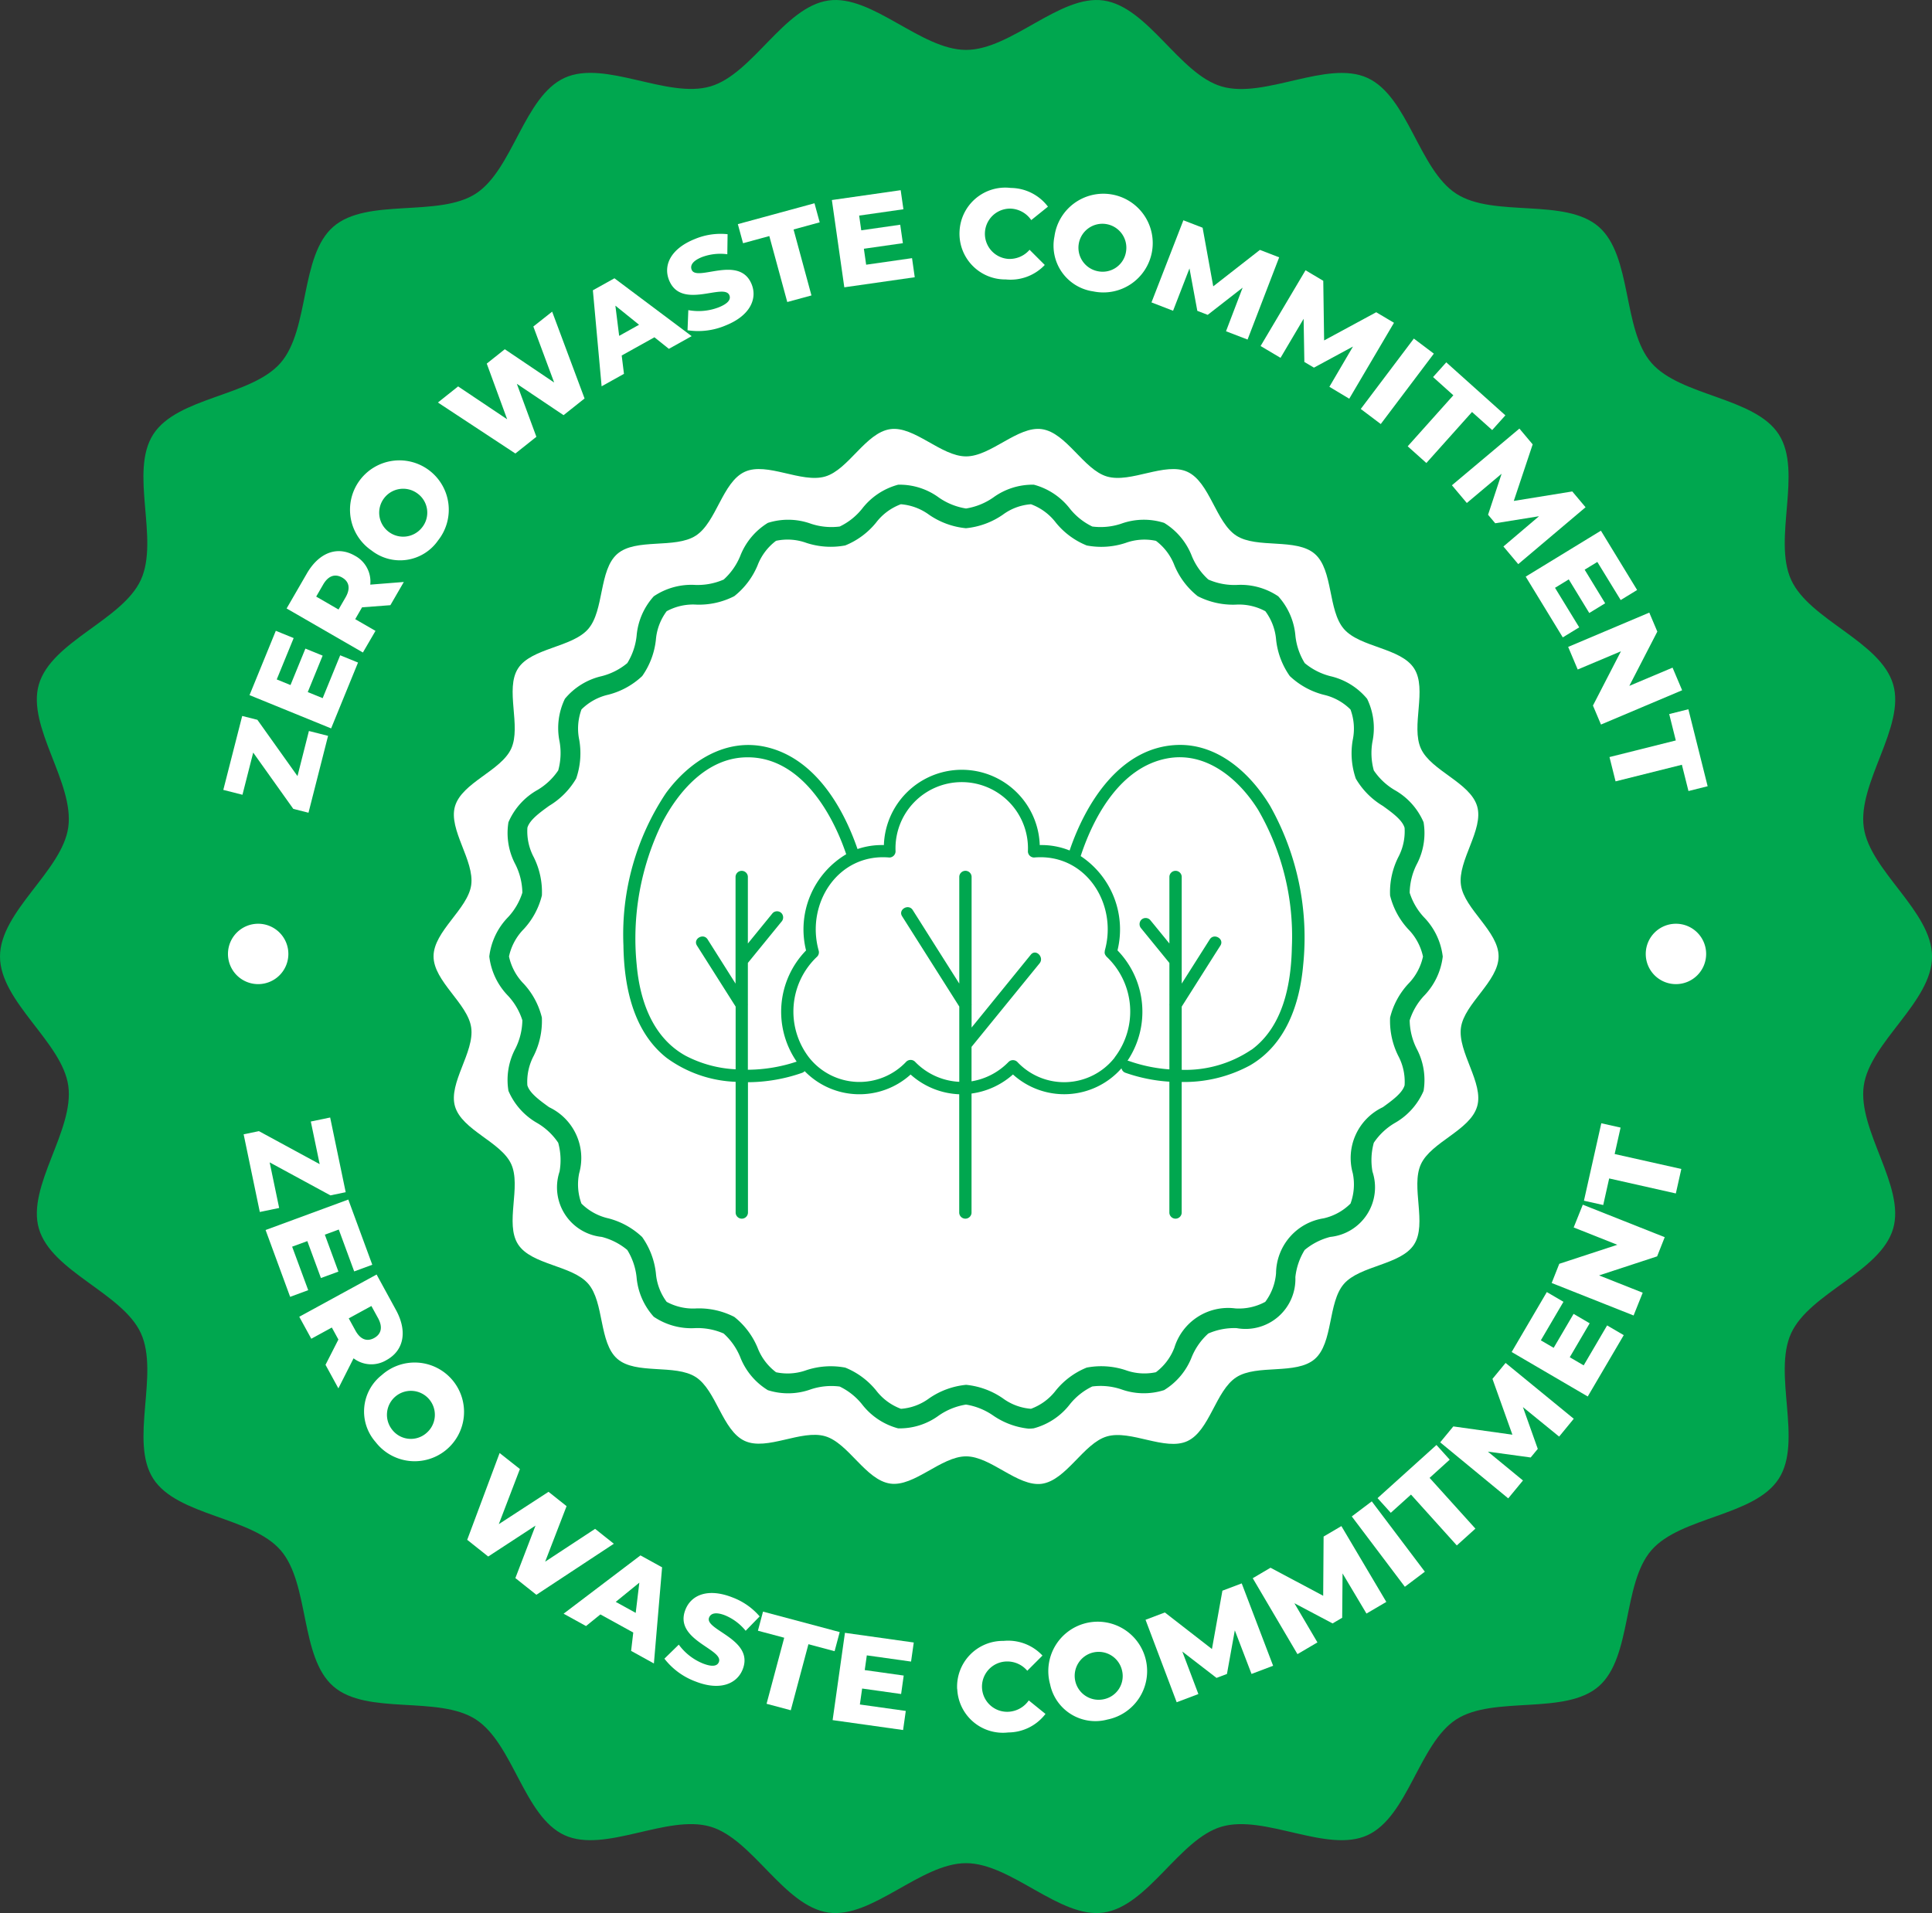 <svg xmlns="http://www.w3.org/2000/svg" xmlns:xlink="http://www.w3.org/1999/xlink" id="Group_372187" data-name="Group 372187" width="127.191" height="125.976" viewBox="0 0 127.191 125.976"><rect x="0" y="0" width="127.191" height="125.976" fill="#333333" stroke="none"/><defs><clipPath id="clip-path"><rect id="Rectangle_282" data-name="Rectangle 282" width="127.191" height="125.976" fill="none"></rect></clipPath></defs><g id="Group_372186" data-name="Group 372186" clip-path="url(#clip-path)"><path id="Path_283805" data-name="Path 283805" d="M36.712,75.522a39.329,39.329,0,1,1,39.329,39.329A39.329,39.329,0,0,1,36.712,75.522" transform="translate(-12.889 -12.706)" fill="#fff"></path><path id="Path_283806" data-name="Path 283806" d="M122.7,71.49c.409-2.866,4.494-5.522,4.494-8.5s-4.085-5.635-4.494-8.5c-.419-2.938,2.751-6.631,1.934-9.42-.832-2.838-5.5-4.233-6.714-6.884-1.226-2.681.768-7.123-.815-9.581s-6.465-2.5-8.385-4.709-1.256-7.043-3.474-8.967-6.9-.577-9.369-2.17-3.172-6.4-5.853-7.629c-2.652-1.213-6.762,1.4-9.6.563C77.633,4.872,75.584.45,72.647.032,69.78-.376,66.575,3.286,63.6,3.286S57.412-.376,54.545.032c-2.938.419-4.986,4.84-7.775,5.657-2.838.832-6.947-1.776-9.6-.563-2.681,1.226-3.4,6.047-5.853,7.629s-7.154.25-9.368,2.169-1.551,6.749-3.474,8.967S11.683,26.127,10.09,28.6s.411,6.9-.816,9.581c-1.213,2.652-5.882,4.047-6.714,6.884-.818,2.789,2.352,6.483,1.933,9.42C4.086,57.353,0,60.009,0,62.988s4.086,5.635,4.494,8.5c.419,2.938-2.751,6.631-1.933,9.42.831,2.838,5.5,4.233,6.714,6.884,1.226,2.681-.768,7.123.815,9.581s6.465,2.5,8.384,4.709,1.256,7.043,3.474,8.967,6.895.577,9.368,2.169,3.173,6.4,5.853,7.629c2.652,1.214,6.762-1.395,9.6-.563,2.789.818,4.838,5.239,7.776,5.658,2.866.409,6.071-3.254,9.051-3.254s6.184,3.663,9.051,3.254c2.938-.419,4.986-4.84,7.775-5.657,2.838-.832,6.948,1.776,9.6.563,2.681-1.226,3.4-6.047,5.854-7.629s7.154-.25,9.368-2.169,1.551-6.749,3.474-8.967,6.792-2.236,8.385-4.709-.411-6.9.815-9.581c1.213-2.652,5.882-4.047,6.714-6.884.818-2.789-2.352-6.483-1.933-9.42M97.242,72.868c-.459,1.565-3.032,2.334-3.7,3.8-.676,1.478.423,3.927-.45,5.282s-3.564,1.376-4.622,2.6-.692,3.883-1.916,4.943-3.8.319-5.164,1.2-1.749,3.53-3.227,4.206c-1.461.668-3.727-.769-5.291-.311-1.538.451-2.667,2.888-4.287,3.119C67,97.919,65.238,95.9,63.6,95.9s-3.409,2.019-4.99,1.794c-1.619-.231-2.749-2.668-4.286-3.119-1.565-.459-3.83.979-5.292.31-1.478-.676-1.872-3.333-3.227-4.206s-3.944-.138-5.164-1.2-.855-3.721-1.915-4.944-3.744-1.232-4.622-2.6.226-3.8-.45-5.282c-.668-1.462-3.242-2.231-3.7-3.8-.451-1.537,1.3-3.574,1.066-5.193-.225-1.58-2.478-3.044-2.478-4.687s2.252-3.106,2.478-4.687c.23-1.62-1.517-3.655-1.066-5.193.459-1.564,3.032-2.334,3.7-3.795.676-1.478-.423-3.927.45-5.282s3.564-1.376,4.622-2.6.693-3.883,1.916-4.943,3.8-.318,5.164-1.2,1.749-3.53,3.227-4.206c1.462-.668,3.727.77,5.292.311,1.537-.451,2.666-2.888,4.286-3.119,1.58-.225,3.347,1.794,4.989,1.794s3.409-2.019,4.99-1.794c1.62.231,2.749,2.668,4.287,3.119,1.564.459,3.83-.979,5.291-.31,1.478.676,1.872,3.334,3.227,4.206s3.944.138,5.164,1.2.855,3.72,1.916,4.943,3.744,1.232,4.622,2.6-.226,3.8.45,5.282c.668,1.461,3.243,2.231,3.7,3.795.451,1.537-1.3,3.574-1.066,5.193.225,1.581,2.477,3.044,2.477,4.687s-2.252,3.106-2.477,4.687c-.231,1.62,1.517,3.656,1.066,5.193" transform="translate(0 0)" fill="#00a74f"></path><path id="Path_283807" data-name="Path 283807" d="M85.171,111.335a5.044,5.044,0,0,1-2.365-.87,4.324,4.324,0,0,0-1.785-.718,4.324,4.324,0,0,0-1.785.718,4.356,4.356,0,0,1-2.681.848,4.455,4.455,0,0,1-2.385-1.594,4.245,4.245,0,0,0-1.463-1.16,4.29,4.29,0,0,0-1.9.184,4.4,4.4,0,0,1-2.829.055,4.433,4.433,0,0,1-1.826-2.194,4.26,4.26,0,0,0-1.085-1.538,4.29,4.29,0,0,0-1.861-.355,4.419,4.419,0,0,1-2.74-.748,4.436,4.436,0,0,1-1.131-2.61,4.27,4.27,0,0,0-.613-1.789,4.268,4.268,0,0,0-1.68-.858,3.282,3.282,0,0,1-2.778-4.3,4.3,4.3,0,0,0-.088-1.9,4.26,4.26,0,0,0-1.363-1.288A4.444,4.444,0,0,1,50.9,89.088,4.4,4.4,0,0,1,51.36,86.3a4.311,4.311,0,0,0,.456-1.859,4.236,4.236,0,0,0-.936-1.607,4.458,4.458,0,0,1-1.241-2.594,4.462,4.462,0,0,1,1.241-2.594,4.222,4.222,0,0,0,.936-1.607,4.315,4.315,0,0,0-.456-1.859A4.4,4.4,0,0,1,50.9,71.4a4.441,4.441,0,0,1,1.915-2.127,4.273,4.273,0,0,0,1.363-1.287,4.307,4.307,0,0,0,.087-1.9,4.417,4.417,0,0,1,.352-2.815,4.428,4.428,0,0,1,2.427-1.492,4.268,4.268,0,0,0,1.68-.857,4.273,4.273,0,0,0,.613-1.789,4.433,4.433,0,0,1,1.131-2.611,4.424,4.424,0,0,1,2.74-.748,4.286,4.286,0,0,0,1.862-.355,4.259,4.259,0,0,0,1.084-1.538,4.441,4.441,0,0,1,1.825-2.194,4.423,4.423,0,0,1,2.831.055,4.277,4.277,0,0,0,1.9.185,4.221,4.221,0,0,0,1.463-1.16,4.457,4.457,0,0,1,2.385-1.594,4.364,4.364,0,0,1,2.681.849,4.312,4.312,0,0,0,1.785.718,4.317,4.317,0,0,0,1.785-.718,4.4,4.4,0,0,1,2.681-.849,4.455,4.455,0,0,1,2.385,1.594,4.238,4.238,0,0,0,1.463,1.16,4.272,4.272,0,0,0,1.9-.185,4.4,4.4,0,0,1,2.83-.054,4.436,4.436,0,0,1,1.826,2.194,4.261,4.261,0,0,0,1.084,1.537,4.279,4.279,0,0,0,1.862.356,4.425,4.425,0,0,1,2.74.748,4.436,4.436,0,0,1,1.13,2.61,4.279,4.279,0,0,0,.613,1.789,4.271,4.271,0,0,0,1.681.858,4.431,4.431,0,0,1,2.426,1.493,4.411,4.411,0,0,1,.352,2.814,4.306,4.306,0,0,0,.087,1.9,4.267,4.267,0,0,0,1.363,1.288,4.441,4.441,0,0,1,1.915,2.127,4.4,4.4,0,0,1-.459,2.785,4.3,4.3,0,0,0-.456,1.858,4.22,4.22,0,0,0,.936,1.607,4.46,4.46,0,0,1,1.241,2.593,4.462,4.462,0,0,1-1.241,2.594,4.221,4.221,0,0,0-.936,1.606,4.306,4.306,0,0,0,.456,1.86,4.4,4.4,0,0,1,.459,2.784,4.446,4.446,0,0,1-1.914,2.127,4.264,4.264,0,0,0-1.363,1.289,4.3,4.3,0,0,0-.088,1.9A3.282,3.282,0,0,1,105,98.707a4.276,4.276,0,0,0-1.681.858,4.27,4.27,0,0,0-.613,1.789,3.284,3.284,0,0,1-3.871,3.358,4.283,4.283,0,0,0-1.861.355A4.254,4.254,0,0,0,95.89,106.6a4.433,4.433,0,0,1-1.826,2.194,4.391,4.391,0,0,1-2.83-.055,4.259,4.259,0,0,0-1.9-.184,4.245,4.245,0,0,0-1.463,1.16,4.454,4.454,0,0,1-2.386,1.594,2.263,2.263,0,0,1-.316.022m-4.149-2.886a5.134,5.134,0,0,1,2.423.886,3.582,3.582,0,0,0,1.859.693,3.65,3.65,0,0,0,1.638-1.213,5.054,5.054,0,0,1,2.029-1.5,5.1,5.1,0,0,1,2.556.167,3.645,3.645,0,0,0,2,.138A3.655,3.655,0,0,0,94.741,106a3.7,3.7,0,0,1,4.02-2.585,3.635,3.635,0,0,0,1.964-.434,3.635,3.635,0,0,0,.709-1.885,3.7,3.7,0,0,1,3.131-3.613,3.641,3.641,0,0,0,1.771-.972,3.635,3.635,0,0,0,.149-2,3.7,3.7,0,0,1,1.982-4.348c.629-.456,1.28-.928,1.43-1.441a3.619,3.619,0,0,0-.422-1.947,5.137,5.137,0,0,1-.532-2.515,5.037,5.037,0,0,1,1.194-2.216,3.662,3.662,0,0,0,.971-1.8,3.66,3.66,0,0,0-.971-1.8,5.03,5.03,0,0,1-1.195-2.217,5.127,5.127,0,0,1,.532-2.513,3.627,3.627,0,0,0,.422-1.948c-.15-.513-.8-.985-1.431-1.441a5.067,5.067,0,0,1-1.781-1.8,5.111,5.111,0,0,1-.2-2.548,3.624,3.624,0,0,0-.149-2,3.635,3.635,0,0,0-1.77-.972,5.079,5.079,0,0,1-2.226-1.231,5.081,5.081,0,0,1-.9-2.383,3.644,3.644,0,0,0-.709-1.886,3.641,3.641,0,0,0-1.964-.433,5.092,5.092,0,0,1-2.491-.559,5.068,5.068,0,0,1-1.53-2.025,3.647,3.647,0,0,0-1.217-1.618,3.628,3.628,0,0,0-2,.138,5.1,5.1,0,0,1-2.557.167,5.045,5.045,0,0,1-2.03-1.5A3.645,3.645,0,0,0,85.3,50.46a3.539,3.539,0,0,0-1.859.693,5.136,5.136,0,0,1-2.424.886,5.139,5.139,0,0,1-2.424-.886,3.633,3.633,0,0,0-1.859-.693A3.649,3.649,0,0,0,75.1,51.673a5.054,5.054,0,0,1-2.029,1.5,5.15,5.15,0,0,1-2.555-.167,3.628,3.628,0,0,0-2-.138A3.651,3.651,0,0,0,67.3,54.487a5.072,5.072,0,0,1-1.531,2.025,5.078,5.078,0,0,1-2.489.558,3.641,3.641,0,0,0-1.964.435,3.636,3.636,0,0,0-.71,1.886,5.088,5.088,0,0,1-.9,2.383A5.074,5.074,0,0,1,57.479,63a3.643,3.643,0,0,0-1.77.971,3.63,3.63,0,0,0-.149,2,5.112,5.112,0,0,1-.2,2.548,5.07,5.07,0,0,1-1.781,1.8c-.63.456-1.281.929-1.431,1.441a3.626,3.626,0,0,0,.422,1.948,5.145,5.145,0,0,1,.532,2.514,5.035,5.035,0,0,1-1.195,2.216,3.664,3.664,0,0,0-.971,1.8,3.665,3.665,0,0,0,.971,1.8A5.032,5.032,0,0,1,53.1,84.261a5.139,5.139,0,0,1-.533,2.514,3.625,3.625,0,0,0-.422,1.948c.15.513.8.984,1.431,1.441a3.7,3.7,0,0,1,1.981,4.347,3.638,3.638,0,0,0,.149,2,3.652,3.652,0,0,0,1.77.972,5.08,5.08,0,0,1,2.226,1.23,5.091,5.091,0,0,1,.905,2.383,3.644,3.644,0,0,0,.709,1.886,3.642,3.642,0,0,0,1.964.433,5.085,5.085,0,0,1,2.489.559A5.067,5.067,0,0,1,67.3,106a3.659,3.659,0,0,0,1.218,1.618,3.642,3.642,0,0,0,2-.138,5.111,5.111,0,0,1,2.557-.167,5.058,5.058,0,0,1,2.029,1.5,3.656,3.656,0,0,0,1.637,1.213,3.554,3.554,0,0,0,1.86-.693,5.134,5.134,0,0,1,2.423-.886" transform="translate(-17.427 -17.256)" fill="#00a74f"></path><path id="Path_283808" data-name="Path 283808" d="M105.84,79.638c-1.3-2.175-3.463-4.151-6.153-4.045-3.712.145-5.992,3.775-7.067,6.948a4.929,4.929,0,0,0-1.966-.356,5.134,5.134,0,0,0-10.262,0,4.971,4.971,0,0,0-1.735.261c-.981-2.847-2.856-5.973-5.982-6.71-2.687-.633-5.1.932-6.635,3.034a16.769,16.769,0,0,0-2.794,10.016c.038,2.687.625,5.675,2.857,7.422a8.2,8.2,0,0,0,4.53,1.566V106.4a.406.406,0,0,0,.811,0V97.8a10.943,10.943,0,0,0,3.569-.619.414.414,0,0,0,.164-.11,5.025,5.025,0,0,0,6.975.223,5.089,5.089,0,0,0,3.2,1.3V106.4a.406.406,0,0,0,.811,0V98.546a5.121,5.121,0,0,0,2.727-1.256,5.023,5.023,0,0,0,7.145-.406.4.4,0,0,0,.258.294,10.757,10.757,0,0,0,2.894.587V106.4a.406.406,0,0,0,.811,0V97.784a9.088,9.088,0,0,0,4.5-1.094c2.361-1.372,3.276-4.039,3.5-6.628a17.693,17.693,0,0,0-2.16-10.424m-34.4,17.335V92.732a.432.432,0,0,0,0-.087v-2.7l1.915-2.35.293-.359a.417.417,0,0,0,0-.574.409.409,0,0,0-.574,0l-1.634,2.005v-4.4a.406.406,0,0,0-.811,0v7.04L69.107,88.9q-.16-.253-.32-.506c-.278-.44-.981-.034-.7.409q1.142,1.8,2.281,3.6l.265.418V96.95a7.955,7.955,0,0,1-3.283-.886c-2.185-1.2-3.025-3.644-3.231-6A17.345,17.345,0,0,1,65.8,80.708c1.077-2.08,2.937-4.219,5.457-4.3,3.5-.12,5.668,3.46,6.655,6.38a5.759,5.759,0,0,0-2.643,6.335,5.79,5.79,0,0,0-.618,7.321,10.4,10.4,0,0,1-3.21.535m24.144-.8a4.226,4.226,0,0,1-6.409.284.412.412,0,0,0-.574,0,4.379,4.379,0,0,1-2.439,1.278V95.473l3.9-4.79.578-.709c.327-.4-.243-.979-.574-.574L86.167,94.2V92.732a.325.325,0,0,0,0-.087v-8.38a.406.406,0,0,0-.811,0v7.04q-1.3-2.049-2.594-4.1l-.47-.742c-.278-.439-.98-.033-.7.409q1.675,2.646,3.35,5.291l.414.655v4.956a4.329,4.329,0,0,1-2.916-1.326.413.413,0,0,0-.574,0,4.226,4.226,0,0,1-6.408-.284A4.965,4.965,0,0,1,76,89.529a.406.406,0,0,0,.1-.395c-.865-3.09,1.271-6.43,4.655-6.13a.412.412,0,0,0,.406-.406,4.361,4.361,0,1,1,8.713,0,.41.41,0,0,0,.406.406c3.385-.3,5.522,3.04,4.656,6.13,0,.014,0,.025,0,.04a.323.323,0,0,0-.008.117c0,.012,0,.023.005.035a.323.323,0,0,0,.041.1.4.4,0,0,0,.03.043.383.383,0,0,0,.04.056,4.967,4.967,0,0,1,.543,6.64m9.005-.507A7.783,7.783,0,0,1,100,96.985V92.822l2.225-3.516.32-.5c.28-.443-.421-.85-.7-.409L100,91.306v-7.04a.406.406,0,0,0-.811,0v4.4l-1.029-1.261-.247-.3a.408.408,0,0,0-.574,0,.417.417,0,0,0,0,.574l1.721,2.111.129.158v2.7a.275.275,0,0,0,0,.086v4.221a10.236,10.236,0,0,1-2.679-.558.346.346,0,0,0-.079-.011,5.8,5.8,0,0,0-.659-7.267,5.791,5.791,0,0,0-2.424-6.209c.88-2.682,2.655-5.857,5.685-6.43,2.565-.485,4.724,1.343,6,3.388a16.6,16.6,0,0,1,2.218,9.053c-.049,2.43-.573,5.208-2.655,6.742" transform="translate(-22.203 -26.537)" fill="#00a74f"></path><path id="Path_283809" data-name="Path 283809" d="M23.127,95.724a1.988,1.988,0,1,1,1.988,1.988,1.987,1.987,0,0,1-1.988-1.988" transform="translate(-8.119 -32.908)" fill="#fff"></path><path id="Path_283810" data-name="Path 283810" d="M166.962,95.724a1.988,1.988,0,1,1,1.988,1.988,1.987,1.987,0,0,1-1.988-1.988" transform="translate(-58.616 -32.908)" fill="#fff"></path><path id="Path_283811" data-name="Path 283811" d="M28.292,73.642l1.261.321-1.289,5.062-1-.254-2.64-3.707-.707,2.778-1.261-.321L23.9,72.653l1,.253,2.64,3.707Z" transform="translate(-7.955 -25.507)" fill="#fff"></path><path id="Path_283812" data-name="Path 283812" d="M31.283,65.623l1.174.479-1.771,4.336-5.372-2.191,1.731-4.236,1.175.479-1.114,2.723.906.37.981-2.4,1.135.463-.98,2.4.982.4Z" transform="translate(-8.887 -22.473)" fill="#fff"></path><path id="Path_283813" data-name="Path 283813" d="M34.045,59.625l-.451.779,1.335.772L34.1,62.6,29.078,59.7l1.335-2.307c.8-1.378,2.009-1.831,3.157-1.167a1.926,1.926,0,0,1,1.015,1.905l2.209-.175-.884,1.528Zm-2.561-1.5-.459.793,1.471.851.459-.793c.342-.591.241-1.044-.219-1.31s-.91-.132-1.252.459" transform="translate(-10.209 -19.633)" fill="#fff"></path><path id="Path_283814" data-name="Path 283814" d="M37.091,52.764a3.251,3.251,0,1,1,4.376-.67,3.044,3.044,0,0,1-4.376.67m2.992-3.777a1.578,1.578,0,1,0,.321,2.264,1.557,1.557,0,0,0-.321-2.264" transform="translate(-12.625 -16.51)" fill="#fff"></path><path id="Path_283815" data-name="Path 283815" d="M51.949,31.625l2.134,5.717-1.383,1.1-3.075-2.065,1.286,3.489-1.383,1.1-5.1-3.358,1.331-1.06,3.228,2.164-1.343-3.666,1.188-.946,3.249,2.191-1.37-3.687Z" transform="translate(-15.599 -11.103)" fill="#fff"></path><path id="Path_283816" data-name="Path 283816" d="M64.2,32.125l-2.155,1.2.149,1.208-1.471.82-.576-6.322,1.42-.791,5.084,3.81-1.5.836ZM63.188,31.3l-1.559-1.257.249,1.988Z" transform="translate(-21.116 -9.915)" fill="#fff"></path><path id="Path_283817" data-name="Path 283817" d="M69.023,30.075l.052-1.325a3.693,3.693,0,0,0,2-.184c.634-.254.811-.53.705-.792-.343-.854-3.171,1-3.974-1-.386-.962.088-2.062,1.7-2.707a4.393,4.393,0,0,1,2.154-.317l-.018,1.32a3.461,3.461,0,0,0-1.667.186c-.642.257-.788.566-.68.835.33.823,3.154-1.023,3.951.962.377.939-.091,2.054-1.7,2.7a4.617,4.617,0,0,1-2.52.322" transform="translate(-23.76 -8.328)" fill="#fff"></path><path id="Path_283818" data-name="Path 283818" d="M76.926,22.785l-1.729.472L74.854,22,79.9,20.626l.343,1.256-1.721.469L79.7,26.695l-1.592.434Z" transform="translate(-26.279 -7.241)" fill="#fff"></path><path id="Path_283819" data-name="Path 283819" d="M89.672,23.774l.178,1.257-4.637.663-.819-5.747,4.53-.648.18,1.256-2.914.417.138.969,2.566-.368.174,1.215-2.567.367.15,1.051Z" transform="translate(-29.629 -6.775)" fill="#fff"></path><path id="Path_283820" data-name="Path 283820" d="M97.346,21.9a3.013,3.013,0,0,1,3.375-2.833,3.1,3.1,0,0,1,2.444,1.232l-1.1.885a1.728,1.728,0,0,0-1.336-.755,1.658,1.658,0,0,0-.186,3.31,1.732,1.732,0,0,0,1.412-.6l1,1a3.1,3.1,0,0,1-2.567.953A3.01,3.01,0,0,1,97.346,21.9" transform="translate(-34.174 -6.691)" fill="#fff"></path><path id="Path_283821" data-name="Path 283821" d="M106.938,22.716a3.25,3.25,0,1,1,2.559,3.614,3.042,3.042,0,0,1-2.559-3.614m4.715.981a1.577,1.577,0,1,0-1.879,1.3,1.558,1.558,0,0,0,1.879-1.3" transform="translate(-37.52 -7.141)" fill="#fff"></path><path id="Path_283822" data-name="Path 283822" d="M121.723,29.661l1.095-2.872-2.3,1.792-.684-.265-.516-2.793-1.08,2.788-1.422-.55,2.1-5.408,1.266.49.7,3.86,3.073-2.4,1.267.49-2.08,5.414Z" transform="translate(-41.01 -7.848)" fill="#fff"></path><path id="Path_283823" data-name="Path 283823" d="M132.416,35.1l1.554-2.652L131.4,33.838l-.631-.374-.049-2.843L129.2,33.193l-1.312-.779,2.958-4.988,1.168.694.056,3.926L135.5,30.19l1.169.694-2.945,5Z" transform="translate(-44.898 -9.629)" fill="#fff"></path><rect id="Rectangle_280" data-name="Rectangle 280" width="5.805" height="1.649" transform="translate(89.584 26.93) rotate(-52.981)" fill="#fff"></rect><path id="Path_283824" data-name="Path 283824" d="M145.817,38.94l-1.335-1.2.869-.969,3.892,3.49-.869.969-1.328-1.19L144.041,43.4l-1.229-1.1Z" transform="translate(-50.138 -12.911)" fill="#fff"></path><path id="Path_283825" data-name="Path 283825" d="M150.689,51.254l2.343-1.992-2.883.463-.471-.561.892-2.7L148.28,48.39l-.982-1.167,4.443-3.733.874,1.04-1.243,3.724,3.85-.624.875,1.04-4.432,3.746Z" transform="translate(-51.713 -15.268)" fill="#fff"></path><path id="Path_283826" data-name="Path 283826" d="M158.307,60.216l-1.082.661-2.441-4,4.951-3.026,2.384,3.906-1.082.662L159.5,55.91l-.835.509,1.35,2.213-1.046.64-1.35-2.213-.905.554Z" transform="translate(-54.341 -18.906)" fill="#fff"></path><path id="Path_283827" data-name="Path 283827" d="M166.594,67.279l-5.342,2.258-.529-1.25,1.843-3.574-2.846,1.2-.629-1.489,5.341-2.258.529,1.25-1.843,3.574,2.846-1.2Z" transform="translate(-55.853 -21.826)" fill="#fff"></path><path id="Path_283828" data-name="Path 283828" d="M167.649,74.026l-.435-1.738,1.262-.316,1.269,5.069-1.263.316-.433-1.73-4.366,1.093-.4-1.6Z" transform="translate(-57.324 -25.268)" fill="#fff"></path><path id="Path_283829" data-name="Path 283829" d="M27.056,119.355l-1.274.264-1.064-5.114,1.006-.209,4,2.173-.584-2.806,1.274-.265,1.023,4.919-1.006.209-4-2.173Z" transform="translate(-8.678 -39.811)" fill="#fff"></path><path id="Path_283830" data-name="Path 283830" d="M29.751,127.693l-1.19.439-1.616-4.4,5.445-2.006,1.579,4.293-1.191.439L31.763,123.7l-.918.338.894,2.432-1.151.424-.895-2.432-1,.367Z" transform="translate(-9.46 -42.736)" fill="#fff"></path><path id="Path_283831" data-name="Path 283831" d="M32.937,133.613l-.432-.79-1.352.739-.792-1.448,5.091-2.782,1.278,2.341c.763,1.4.523,2.668-.64,3.3a1.922,1.922,0,0,1-2.154-.123l-1,1.979-.847-1.551Zm2.611-1.408-.439-.8-1.491.815.439.8c.328.6.768.749,1.233.494s.585-.71.258-1.31" transform="translate(-10.659 -45.406)" fill="#fff"></path><path id="Path_283832" data-name="Path 283832" d="M38.105,139.193a3.25,3.25,0,1,1-.41,4.408,3.046,3.046,0,0,1,.41-4.408m2.942,3.814a1.577,1.577,0,1,0-2.275-.236,1.556,1.556,0,0,0,2.275.236" transform="translate(-12.97 -48.646)" fill="#fff"></path><path id="Path_283833" data-name="Path 283833" d="M57.055,153.42l-5.1,3.361-1.383-1.1,1.326-3.456-3.114,2.036-1.383-1.1,2.134-5.715L50.87,148.5l-1.389,3.629L52.755,150l1.188.944L52.533,154.6l3.288-2.161Z" transform="translate(-16.643 -51.765)" fill="#fff"></path><path id="Path_283834" data-name="Path 283834" d="M61.764,162.913,59.6,161.721l-.946.766-1.476-.814,5.06-3.839,1.424.785-.539,6.332-1.5-.829Zm.161-1.294.239-1.99-1.554,1.265Z" transform="translate(-20.074 -55.412)" fill="#fff"></path><path id="Path_283835" data-name="Path 283835" d="M67.4,165.975l.949-.927a3.687,3.687,0,0,0,1.581,1.238c.636.251.955.171,1.058-.091.338-.857-3-1.448-2.2-3.454.381-.965,1.483-1.44,3.1-.8a4.385,4.385,0,0,1,1.785,1.248l-.921.947a3.456,3.456,0,0,0-1.341-1.01c-.643-.254-.961-.13-1.067.14-.326.825,3,1.422,2.211,3.413-.371.941-1.479,1.432-3.093.8a4.612,4.612,0,0,1-2.054-1.5" transform="translate(-23.662 -56.75)" fill="#fff"></path><path id="Path_283836" data-name="Path 283836" d="M78.622,165.259l-1.731-.462.335-1.258,5.049,1.348-.336,1.258-1.723-.46-1.162,4.35-1.594-.426Z" transform="translate(-26.994 -57.415)" fill="#fff"></path><path id="Path_283837" data-name="Path 283837" d="M89.286,170.834l-.177,1.257-4.639-.652.811-5.748,4.531.637-.178,1.256-2.913-.409-.137.969,2.566.361-.171,1.215-2.566-.361-.149,1.051Z" transform="translate(-29.655 -58.17)" fill="#fff"></path><path id="Path_283838" data-name="Path 283838" d="M97.1,169.681a3.014,3.014,0,0,1,3.056-3.175,3.093,3.093,0,0,1,2.561.966l-1,1a1.727,1.727,0,0,0-1.407-.609,1.657,1.657,0,0,0,.164,3.31,1.733,1.733,0,0,0,1.341-.748l1.1.89a3.1,3.1,0,0,1-2.452,1.22,3.007,3.007,0,0,1-3.356-2.849" transform="translate(-34.087 -58.454)" fill="#fff"></path><path id="Path_283839" data-name="Path 283839" d="M106.5,168.927a3.253,3.253,0,1,1,3.772,2.322,3.044,3.044,0,0,1-3.772-2.322m4.727-.944a1.578,1.578,0,1,0-1.221,1.934,1.557,1.557,0,0,0,1.221-1.934" transform="translate(-37.368 -58.018)" fill="#fff"></path><path id="Path_283840" data-name="Path 283840" d="M123.192,166.637l-1.1-2.872-.518,2.873-.687.26-2.252-1.737,1.058,2.8-1.428.54-2.051-5.43,1.272-.482,3.1,2.408.689-3.842,1.271-.481,2.067,5.424Z" transform="translate(-40.799 -56.409)" fill="#fff"></path><path id="Path_283841" data-name="Path 283841" d="M134.579,160.618l-1.574-2.642-.025,2.919-.632.372-2.515-1.33,1.518,2.58-1.315.773-2.944-5,1.171-.69,3.467,1.847.027-3.9,1.171-.689,2.958,4.993Z" transform="translate(-44.619 -54.366)" fill="#fff"></path><rect id="Rectangle_281" data-name="Rectangle 281" width="1.649" height="5.805" transform="matrix(0.798, -0.602, 0.602, 0.798, 88.993, 99.856)" fill="#fff"></rect><path id="Path_283842" data-name="Path 283842" d="M141.955,149.894l-1.33,1.2-.872-.966,3.879-3.5.872.966-1.324,1.2,3.016,3.343-1.225,1.106Z" transform="translate(-49.064 -51.477)" fill="#fff"></path><path id="Path_283843" data-name="Path 283843" d="M153.94,143.155l-2.384-1.942.978,2.751-.467.567-2.818-.386,2.31,1.9-.97,1.178-4.479-3.689.864-1.049,3.889.545-1.312-3.675.864-1.05,4.488,3.676Z" transform="translate(-51.296 -48.556)" fill="#fff"></path><path id="Path_283844" data-name="Path 283844" d="M159.642,133.308l1.095.641-2.37,4.039-5.009-2.929,2.315-3.947,1.095.641-1.489,2.538.845.493,1.311-2.236,1.059.62-1.311,2.236.916.535Z" transform="translate(-53.84 -46.03)" fill="#fff"></path><path id="Path_283845" data-name="Path 283845" d="M159.471,122.245l5.393,2.14-.5,1.263-3.822,1.254,2.873,1.139-.6,1.5-5.393-2.14.5-1.263,3.821-1.253-2.873-1.141Z" transform="translate(-55.269 -42.917)" fill="#fff"></path><path id="Path_283846" data-name="Path 283846" d="M162.353,117.615l-.392,1.75-1.269-.284,1.143-5.1,1.269.285-.39,1.741,4.389.984-.361,1.612Z" transform="translate(-56.415 -40.015)" fill="#fff"></path></g></svg>
